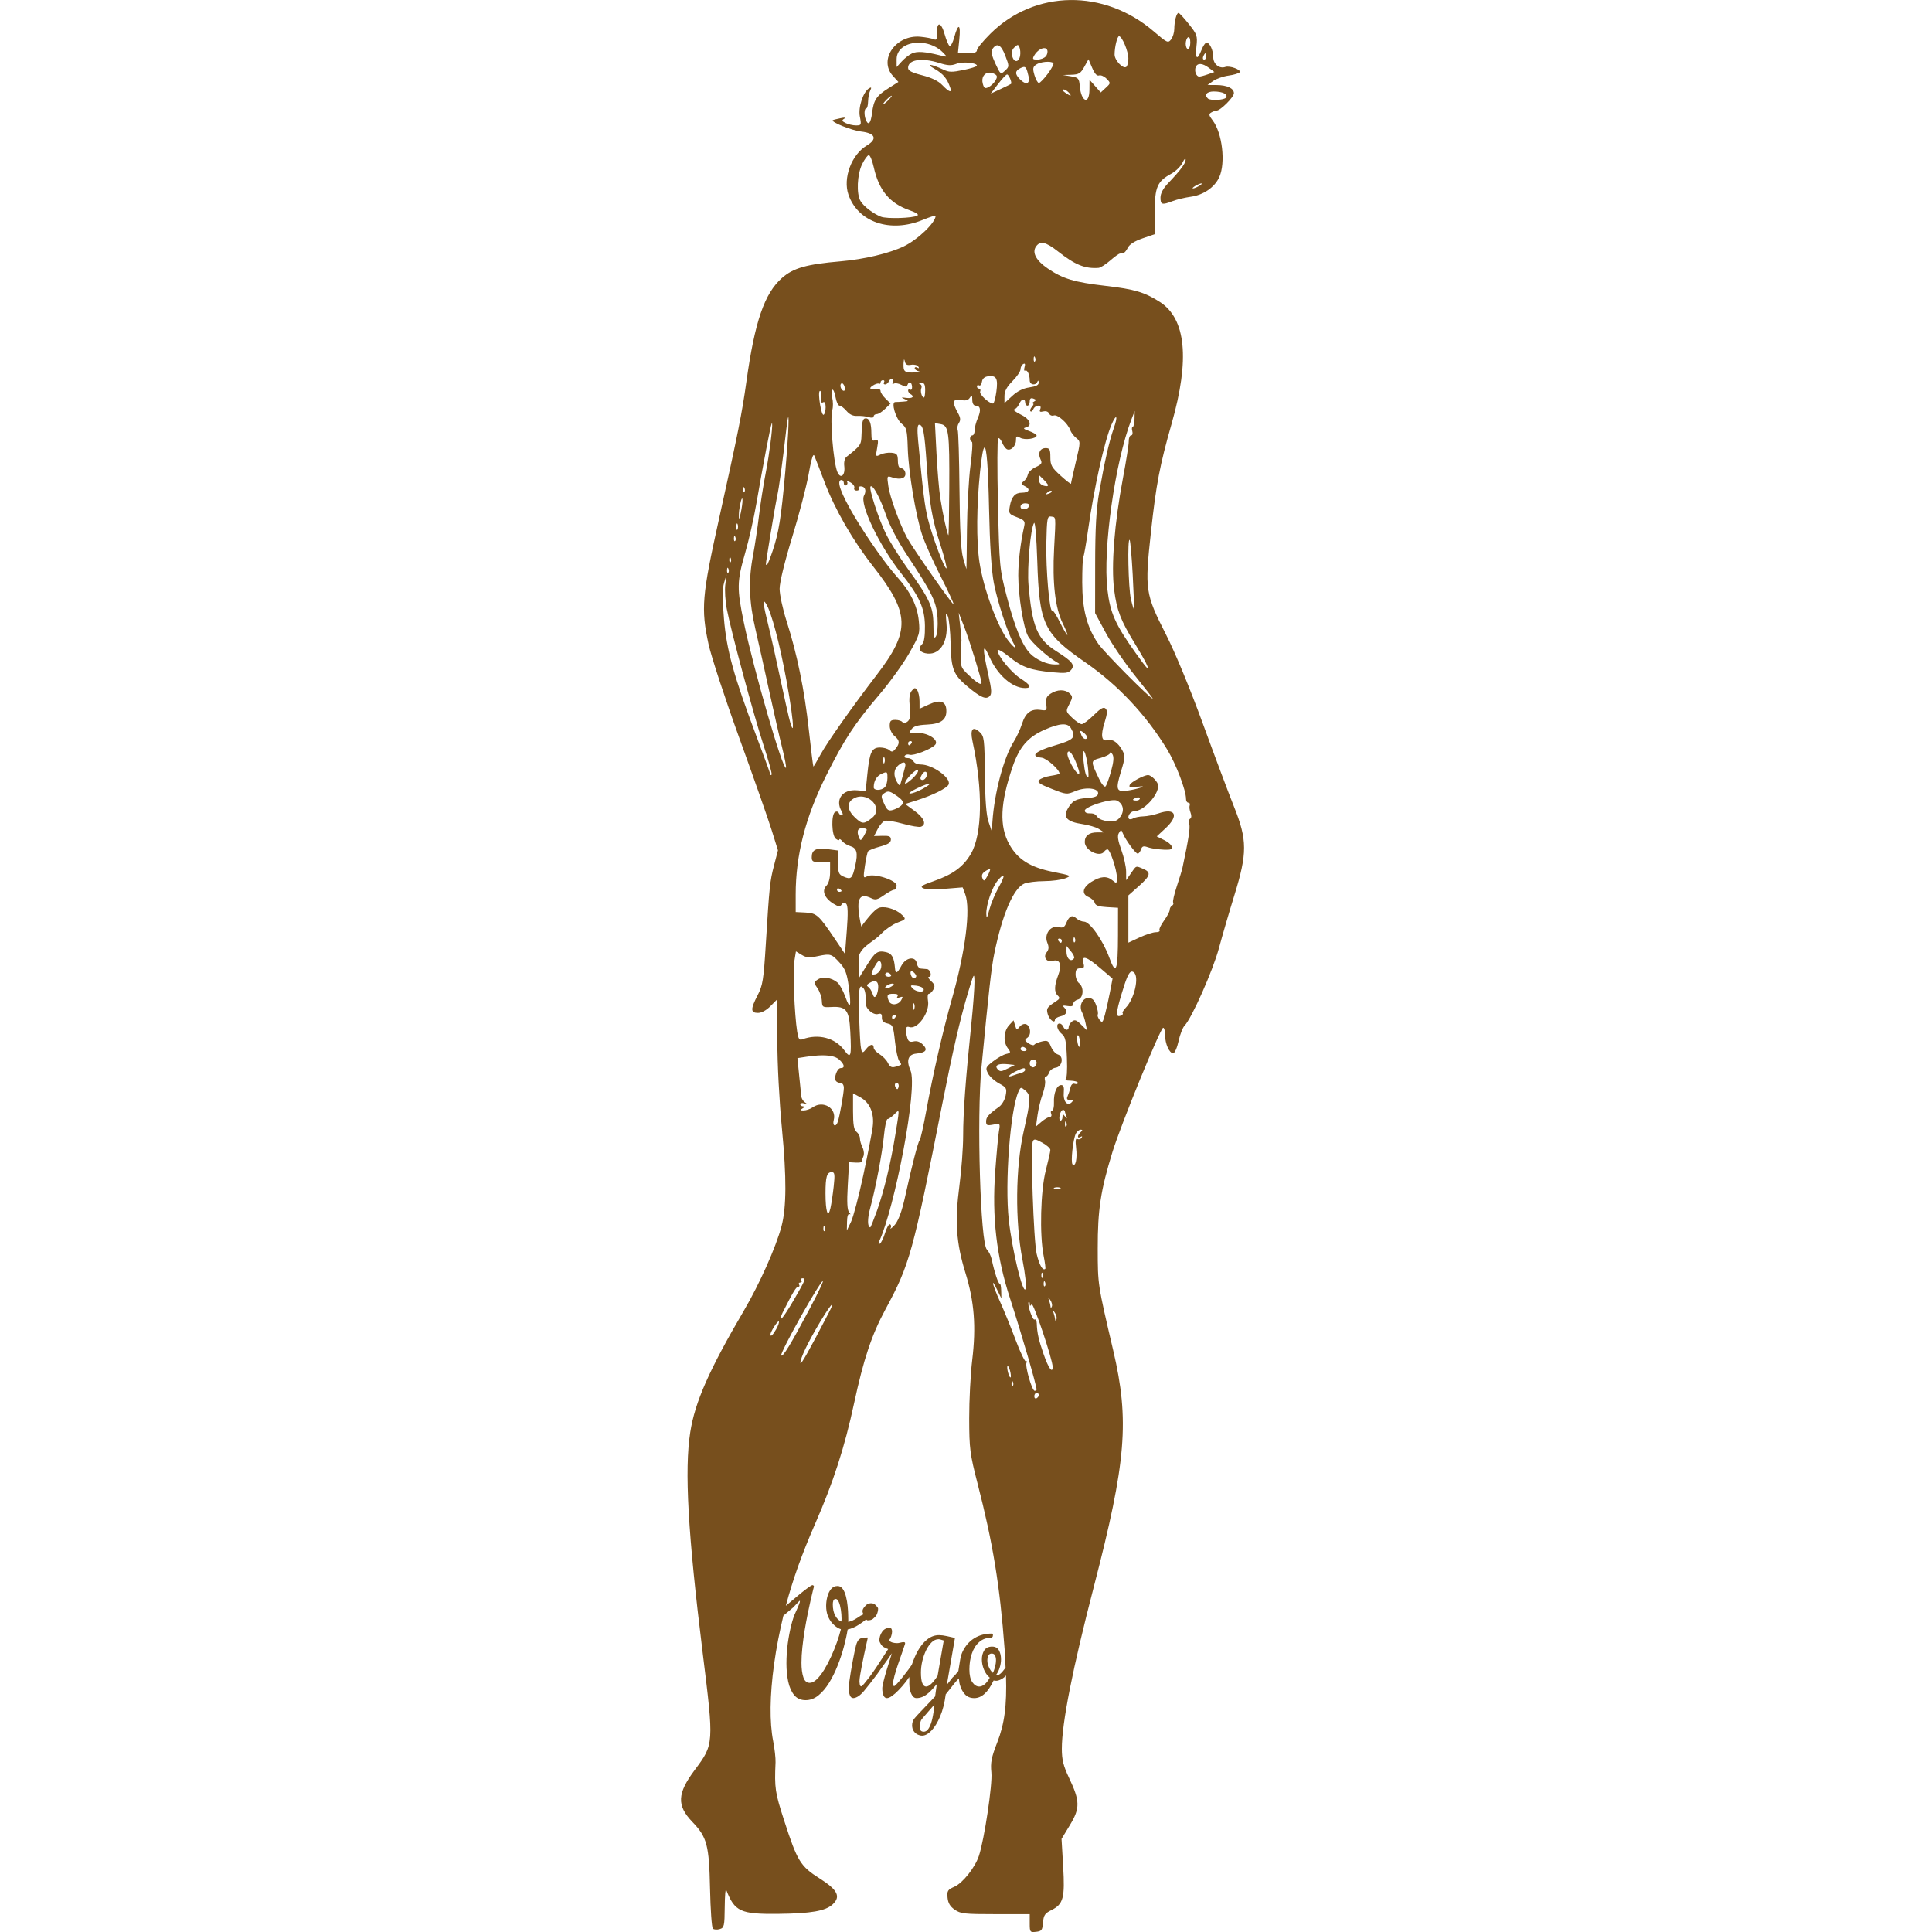 <svg xmlns="http://www.w3.org/2000/svg" xml:space="preserve" viewBox="0 0 400 400" version="1.1" height="400mm" width="400mm"><path fill="#774f1d" d="m197.24 347.28c-0.344 0.44-0.748 0.956-1.209 1.546l1.682-9.709c-0.469-0.12-1.023-0.245-1.66-0.375-0.63-0.14-1.173-0.21-1.627-0.21-0.901 0-1.729 0.305-2.484 0.915-0.755 0.61-1.407 1.416-1.956 2.416-0.468 0.843-0.84 1.759-1.212 2.828-0.261 0.336-0.333 0.491-0.679 0.954h1e-5c-0.374 0.5-0.77 1.016-1.187 1.546-0.418 0.52-0.794 0.965-1.131 1.335-0.33 0.37-0.547 0.556-0.649 0.556-0.095 0-0.158-0.051-0.187-0.151-0.029-0.1-0.044-0.205-0.044-0.315 0-0.38 0.099-0.935 0.297-1.665 0.205-0.74 0.451-1.536 0.737-2.386 0.293-0.85 0.571-1.651 0.835-2.401 0.271-0.76 0.473-1.356 0.605-1.786 0.015-0.04 0.022-0.101 0.022-0.181 0-0.14-0.106-0.21-0.319-0.21-0.183 0-0.406 0.035-0.67 0.105-0.264 0.07-0.481 0.105-0.649 0.105-0.359 0-0.692-0.045-0.999-0.135-0.3-0.09-0.546-0.25-0.737-0.48 0.191-0.14 0.348-0.394 0.473-0.765 0.132-0.37 0.197-0.701 0.197-0.991 0-0.53-0.165-0.795-0.494-0.795-0.674 0-1.198 0.275-1.572 0.825-0.374 0.55-0.561 1.156-0.561 1.816 0 0.16 0.118 0.43 0.352 0.81 0.234 0.38 0.726 0.695 1.473 0.945l-2.506 3.857c-0.627 0.92-1 1.435-1.396 1.965-0.396 0.52-0.751 0.966-1.066 1.336-0.308 0.37-0.506 0.556-0.594 0.556-0.161 0-0.268-0.13-0.319-0.391-0.044-0.26-0.065-0.46-0.065-0.6 0-0.3 0.047-0.75 0.142-1.351 0.095-0.6 0.217-1.27 0.364-2.01 0.147-0.75 0.3-1.501 0.461-2.251 0.161-0.76 0.312-1.451 0.451-2.071 0.139-0.62 0.246-1.1 0.319-1.44-0.403 0-0.759 0.02-1.067 0.06s-0.575 0.169-0.802 0.39c-0.22 0.21-0.407 0.585-0.561 1.125-0.066 0.22-0.161 0.621-0.286 1.201-0.117 0.57-0.249 1.235-0.396 1.996-0.139 0.75-0.274 1.511-0.406 2.281-0.125 0.76-0.231 1.46-0.319 2.101-0.081 0.63-0.12 1.105-0.12 1.425 0 0.46 0.073 0.906 0.219 1.336 0.147 0.42 0.396 0.631 0.748 0.631 0.674-0.05 1.4-0.536 2.176-1.456 0.724-0.857 1.564-1.941 2.74-3.504l0.314-0.437c0.352-0.54 0.382-0.545 0.616-0.875 0.234-0.34 0.451-0.641 0.649-0.901 0.198-0.27 0.41-0.565 0.637-0.885 0.234-0.32 0.517-0.731 0.847-1.231-0.088 0.29-0.241 0.771-0.461 1.441-0.212 0.67-0.44 1.401-0.681 2.191-0.234 0.79-0.436 1.525-0.605 2.205-0.169 0.67-0.253 1.165-0.253 1.486 0 0.46 0.074 0.906 0.22 1.336 0.154 0.42 0.403 0.631 0.747 0.631 0.278 0 0.63-0.151 1.056-0.451 0.425-0.3 0.883-0.705 1.374-1.216 0.498-0.51 0.993-1.081 1.484-1.711 0.282-0.362 0.402-0.54 0.686-0.993 0.074 0.41 0.029 0.87 0.029 1.353 0 0.47 0.054 0.941 0.164 1.411 0.117 0.46 0.286 0.845 0.506 1.155 0.22 0.3 0.491 0.451 0.813 0.451 0.388 0 0.777-0.075 1.166-0.225 0.388-0.14 0.824-0.416 1.308-0.826 0.491-0.42 1.069-1.035 1.736-1.845l-0.351 2.55-3.045 3.197c-0.44 0.46-0.836 0.896-1.187 1.306-0.352 0.42-0.528 0.905-0.528 1.456 0 0.49 0.111 0.895 0.33 1.216 0.22 0.32 0.487 0.555 0.802 0.705 0.322 0.16 0.638 0.24 0.945 0.24 0.608 0 1.246-0.345 1.913-1.036 0.667-0.69 1.272-1.675 1.814-2.956 0.542-1.28 0.927-2.802 1.154-4.563 0.579-0.71 1.161-1.445 1.747-2.205 0.312-0.405 0.402-0.468 0.975-1.095 0.09 0.568 0.073 0.825 0.201 1.305 0.22 0.8 0.572 1.466 1.056 1.996 0.484 0.52 1.124 0.781 1.923 0.781 1.539 0 2.872-1.216 4.001-3.647 0.242 0.04 0.422 0.06 0.539 0.06 0.359 0 0.795-0.155 1.308-0.465 0.253-0.151 0.495-0.362 0.727-0.629 0.197 6.231-0.317 10.032-1.806 13.838-1.218 3.115-1.428 4.193-1.219 6.261 0.248 2.448-1.448 13.782-2.577 17.224-0.794 2.42-3.35 5.649-5.071 6.407-1.401 0.616-1.555 0.861-1.425 2.264 0.104 1.121 0.531 1.837 1.488 2.495 1.223 0.841 1.973 0.924 8.431 0.924h7.09v1.897c-2.4e-4 1.811 0.059 1.891 1.306 1.759 1.157-0.123 1.323-0.343 1.448-1.919 0.12-1.511 0.383-1.9 1.746-2.579 2.464-1.228 2.807-2.51 2.423-9.055l-0.335-5.684 1.752-2.898c2.105-3.483 2.076-4.946-0.194-9.728-1.182-2.489-1.496-3.758-1.496-6.046 0-5.327 2.217-16.544 6.654-33.662 6.684-25.787 7.379-34.296 3.986-48.793-3.231-13.804-3.197-13.572-3.209-21.1-0.014-8.036 0.6-12.056 3.052-20 1.759-5.699 9.933-25.715 10.501-25.715 0.215 0 0.393 0.683 0.393 1.518 0 1.8 0.871 3.757 1.673 3.757 0.314 0 0.815-1.122 1.113-2.493 0.298-1.371 0.856-2.816 1.241-3.21 1.476-1.509 5.877-11.428 7.123-16.055 0.717-2.659 2.16-7.606 3.207-10.99 2.677-8.656 2.667-11.409-0.068-18.243-1.112-2.78-4.028-10.554-6.481-17.275-2.662-7.296-5.73-14.714-7.613-18.409-4.306-8.451-4.426-9.273-3.118-21.286 1.068-9.809 1.83-13.796 4.276-22.373 3.804-13.338 2.979-21.759-2.47-25.229-3.154-2.008-5.216-2.62-11.149-3.306-6.536-0.756-8.868-1.452-12.015-3.589-2.408-1.635-3.306-3.295-2.46-4.539 0.858-1.261 2.002-1.017 4.534 0.968 3.596 2.82 5.595 3.634 8.429 3.432 0.392-0.028 1.453-0.693 2.358-1.477 0.905-0.785 1.813-1.451 2.018-1.481 0.206-0.03 0.554-0.08 0.773-0.11 0.219-0.03 0.633-0.531 0.919-1.113 0.341-0.692 1.392-1.359 3.045-1.93l2.525-0.872v-4.573c0-5.178 0.504-6.35 3.417-7.94 0.926-0.506 1.971-1.528 2.322-2.273 0.35-0.745 0.643-1.035 0.656-0.644 0.02 0.746-1.025 2.153-3.636 4.895-1.031 1.083-1.571 2.102-1.571 2.967 0 1.48 0.322 1.573 2.517 0.724 0.845-0.327 2.547-0.734 3.783-0.906 2.616-0.363 4.926-1.963 5.878-4.07 1.338-2.963 0.614-9.141-1.373-11.729-0.797-1.038-0.849-1.321-0.302-1.641 0.364-0.213 0.865-0.391 1.114-0.395 0.809-0.012 3.585-2.794 3.585-3.594 0-1.027-1.415-1.685-3.65-1.698l-1.813-0.01 1.173-0.833c0.645-0.459 2.082-0.96 3.195-1.115 1.113-0.154 2.148-0.468 2.3-0.696 0.348-0.52-2.086-1.411-2.984-1.092-1.221 0.433-2.496-0.59-2.496-2.003 0-1.455-0.734-3.033-1.411-3.033-0.235 0-0.699 0.692-1.03 1.539-0.871 2.229-1.329 1.888-1.038-0.77 0.236-2.155 0.131-2.46-1.579-4.608-1.007-1.266-1.966-2.305-2.132-2.308-0.417-0.009-0.872 1.705-0.88 3.316-4e-3 0.74-0.304 1.721-0.667 2.181-0.626 0.792-0.814 0.704-3.606-1.688-5.14-4.403-11.289-6.556-17.299-6.473l-6e-5 3.083e-5c-6.011 0.083-11.884 2.4-16.47 6.936-1.55 1.533-2.816 3.076-2.816 3.43 0 0.461-0.558 0.643-1.97 0.643h-1.969l0.29-2.873c0.326-3.23-0.23-3.447-1.056-0.411-0.3 1.103-0.734 1.897-0.965 1.765-0.231-0.132-0.695-1.233-1.031-2.446-0.698-2.521-1.642-2.672-1.557-0.249 0.047 1.348-0.076 1.573-0.713 1.308-0.423-0.176-1.651-0.403-2.728-0.505-5.073-0.479-8.746 4.753-5.694 8.109l1.135 1.249-2.018 1.274c-2.537 1.601-3.087 2.42-3.432 5.122-0.28 2.192-0.755 2.736-1.281 1.469-0.401-0.967-0.361-2.381 0.068-2.381 0.196 0 0.369-0.643 0.384-1.428 0.016-0.786 0.213-1.807 0.437-2.27 0.304-0.626 0.255-0.755-0.187-0.502-1.254 0.717-2.334 3.969-1.955 5.887 0.343 1.736 0.303 1.829-0.794 1.829-0.635 0-1.597-0.219-2.138-0.487-0.794-0.393-0.857-0.565-0.325-0.892 0.432-0.266 0.169-0.304-0.767-0.11-0.784 0.162-1.488 0.341-1.565 0.398-0.492 0.366 3.882 2.132 5.84 2.357 2.974 0.342 3.455 1.543 1.167 2.911-3.148 1.883-4.958 6.754-3.776 10.164 1.979 5.71 8.652 7.978 15.376 5.226 1.47-0.601 2.672-0.987 2.672-0.857 0 1.398-3.678 4.932-6.591 6.333-3.011 1.448-8.225 2.683-13.084 3.099-7.049 0.604-9.794 1.382-12.127 3.436-3.646 3.209-5.639 9.018-7.384 21.524-0.92 6.592-1.683 10.411-5.677 28.431-3.52 15.882-3.739 18.516-2.154 25.876 0.529 2.456 3.394 11.19 6.367 19.41 2.973 8.22 5.991 16.82 6.706 19.11l1.299 4.164-0.804 3.089c-0.872 3.348-0.973 4.311-1.722 16.496-0.441 7.171-0.637 8.397-1.665 10.374-1.513 2.909-1.503 3.692 0.048 3.692 0.762 0 1.735-0.528 2.613-1.417l1.398-1.416v8.443c0 4.91 0.404 12.631 0.965 18.45 0.967 10.03 0.938 16.224-0.096 20.118-1.14 4.294-4.527 11.9-7.731 17.363-7.245 12.352-10.188 19.015-11.165 25.276-1.223 7.835-0.482 20.994 2.571 45.667 2.346 18.956 2.347 18.922-1.636 24.255-3.646 4.881-3.76 7.361-0.498 10.761 3.039 3.167 3.47 4.793 3.659 13.811 0.091 4.343 0.356 8.072 0.588 8.286 0.232 0.214 0.87 0.258 1.419 0.097 0.92-0.27 1.001-0.627 1.036-4.549 0.021-2.341 0.153-3.959 0.295-3.597 1.774 4.539 2.936 5.073 10.844 4.988 6.739-0.073 9.728-0.595 11.203-1.96 1.737-1.608 1.046-2.997-2.666-5.351-4.013-2.546-4.64-3.564-7.36-11.974-1.903-5.881-2.027-6.718-1.796-12.077 0.036-0.846-0.184-2.825-0.491-4.396-0.768-3.93-0.704-9.458 0.182-15.894 0.493-3.583 1.159-6.853 1.933-10.078 0.333-0.282 0.706-0.598 0.987-0.836 0.528-0.45 0.868-0.735 1.022-0.855l1.263-1.32c0.066-0.06 0.11-0.09 0.132-0.09 0.015 0 0.022 0.03 0.022 0.09 0 0.11-0.058 0.319-0.176 0.63-0.117 0.31-0.249 0.631-0.396 0.961-0.139 0.33-0.256 0.59-0.351 0.78-0.3 0.61-0.594 1.486-0.88 2.626-0.286 1.141-0.523 2.401-0.714 3.781-0.183 1.381-0.275 2.746-0.275 4.096 0 1.351 0.121 2.607 0.363 3.767 0.249 1.161 0.664 2.096 1.242 2.806 0.579 0.7 1.367 1.05 2.363 1.05 0.945 0 1.824-0.325 2.638-0.976 0.813-0.66 1.553-1.53 2.22-2.611 0.667-1.081 1.256-2.271 1.769-3.572 0.52-1.3 0.953-2.601 1.298-3.902 0.352-1.3 0.612-2.491 0.78-3.572 0.806-0.18 1.568-0.505 2.287-0.976 0.596-0.387 1.053-0.722 1.506-1.079 0.197 0.02 0.179 0.164 0.352 0.164 0.337 0 0.806-0.058 1.091-0.308 0.286-0.25 0.607-0.515 0.783-0.885 0.176-0.37 0.286-0.861 0.286-1.201 0-0.31-0.365-0.558-0.556-0.788-0.191-0.24-0.503-0.36-0.935-0.36-0.3 0-0.815 0.175-1.049 0.436-0.34 0.385-1.04 1-0.477 1.847-0.446 0.237-0.556 0.265-0.556 0.265-1.163 0.794-1.647 1.025-2.028 1.145l-0.571 0.18c0-0.29-7e-3 -0.726-0.022-1.306-7e-3 -0.59-0.044-1.23-0.11-1.92-0.066-0.7-0.18-1.371-0.341-2.011-0.154-0.64-0.374-1.166-0.66-1.576-0.278-0.42-0.641-0.63-1.088-0.63-0.579 0-1.04 0.225-1.385 0.675-0.344 0.44-0.594 0.975-0.748 1.605-0.154 0.63-0.231 1.236-0.231 1.816 0 0.8 0.118 1.496 0.352 2.086 0.234 0.59 0.524 1.08 0.869 1.47 0.344 0.39 0.684 0.691 1.021 0.901 0.337 0.21 0.608 0.341 0.813 0.391-0.198 0.81-0.472 1.711-0.824 2.701-0.344 0.98-0.744 1.965-1.198 2.956-0.447 0.98-0.924 1.886-1.429 2.717-0.506 0.82-1.014 1.48-1.527 1.98-0.513 0.5-1.008 0.751-1.484 0.751-0.623 0-1.062-0.39-1.318-1.171-0.256-0.78-0.385-1.775-0.385-2.986 0-0.98 0.062-2.046 0.187-3.197 0.125-1.161 0.282-2.331 0.473-3.511 0.198-1.19 0.407-2.326 0.626-3.406 0.227-1.091 0.436-2.061 0.626-2.911 0.198-0.86 0.36-1.537 0.484-2.027 0.125-0.49 0.187-0.724 0.187-0.704 0-0.11-0.037-0.191-0.11-0.241-0.073-0.05-0.132-0.075-0.176-0.075-0.139 0-0.429 0.16-0.869 0.48-0.44 0.31-0.979 0.725-1.617 1.246-0.63 0.52-1.319 1.096-2.066 1.727-0.322 0.275-0.655 0.554-0.982 0.83 1.419-5.352 3.302-10.678 6.088-17.037 3.742-8.542 6.085-15.785 8.03-24.836 1.975-9.186 3.655-14.228 6.488-19.469 5.053-9.349 5.667-11.566 11.817-42.731 2.106-10.67 3.646-17.344 5.222-22.638 1.3-4.365 1.376-4.5 1.408-2.48 0.018 1.175-0.277 5.131-0.657 8.792-1.175 11.324-1.688 18.338-1.686 23.047 7.5e-4 2.488-0.345 7.137-0.768 10.331-0.981 7.414-0.677 11.877 1.228 18.043 1.853 5.999 2.256 11.157 1.414 18.124-0.348 2.885-0.628 8.311-0.62 12.058 0.012 6.269 0.15 7.34 1.713 13.407 3.2 12.417 4.636 21.199 5.611 34.287 0.111 1.484 0.144 2.648 0.204 3.914-0.233 0.306-0.456 0.588-0.665 0.839-0.432 0.51-0.865 0.765-1.298 0.765h-0.077c0.344-0.44 0.613-0.96 0.803-1.56 0.198-0.6 0.296-1.19 0.296-1.77 0-0.72-0.142-1.341-0.428-1.862-0.286-0.52-0.759-0.78-1.418-0.78-0.747 0-1.29 0.26-1.627 0.78-0.33 0.52-0.494 1.151-0.494 1.892 0 0.67 0.139 1.355 0.418 2.055 0.278 0.69 0.685 1.261 1.22 1.711-0.359 0.64-0.725 1.105-1.099 1.395-0.374 0.29-0.733 0.435-1.077 0.435-0.535 0-1.011-0.295-1.428-0.885-0.41-0.59-0.616-1.476-0.616-2.656 0-1.161 0.166-2.241 0.496-3.241 0.33-1 0.835-1.805 1.517-2.415 0.689-0.62 1.564-0.931 2.626-0.931 0.125-0.11 0.194-0.205 0.209-0.285 0.022-0.09 0.033-0.21 0.033-0.36-0.014-0.13-0.096-0.195-0.242-0.195-1.378 0-2.59 0.325-3.638 0.976-1.04 0.65-1.85 1.585-2.429 2.806-0.494 1.042-0.529 2.127-0.856 3.976-0.671 0.869-0.754 0.938-1.177 1.321zm34.446-339.78c0.624 0 1.929 3.115 1.929 4.605 0 0.824-0.206 1.615-0.458 1.759-0.709 0.405-2.393-1.405-2.393-2.572 0-1.546 0.546-3.792 0.921-3.792zm14.279 0.22c0.277-0.159 0.475 0.289 0.475 1.073 0 0.74-0.213 1.344-0.475 1.344s-0.475-0.483-0.475-1.073c0-0.59 0.214-1.195 0.475-1.344zm-55.146 1.141c1.605 0.139 3.27 0.807 4.489 2.074 0.881 0.916 0.88 0.916-0.713 0.517-3.087-0.773-4.721-0.887-5.766-0.402h-1e-3c-0.58 0.269-1.535 1.015-2.121 1.657l-1.066 1.168-2e-3 -1.617c-3e-3 -2.388 2.505-3.628 5.18-3.397zm19.886 0.462c0.142 7.318e-4 0.232 0.162 0.366 0.485 0.161 0.388 0.222 1.149 0.136 1.691-0.226 1.427-1.255 1.535-1.625 0.17-0.216-0.795-0.076-1.391 0.439-1.868 0.346-0.32 0.541-0.48 0.684-0.479zm-3.889 0.129c0.438 0.221 0.869 0.903 1.31 2.052 0.852 2.22 0.851 2.286-0.049 3.119-0.909 0.841-0.931 0.826-1.997-1.467-0.762-1.639-0.943-2.518-0.616-2.998 0.469-0.689 0.914-0.927 1.352-0.705zm9.535 0.523c0.208 0.038 0.372 0.157 0.46 0.37 0.156 0.376 0.02 0.977-0.303 1.337-0.322 0.36-1.101 0.654-1.732 0.654-0.994 0-1.08-0.115-0.644-0.87 0.573-0.991 1.595-1.606 2.219-1.492zm33.227 1.042c0.103 0 0.187 0.297 0.187 0.66 0 0.363-0.207 0.66-0.46 0.66-0.253 0-0.337-0.297-0.186-0.66 0.15-0.363 0.356-0.66 0.459-0.66zm-24.216 1.245 0.763 1.795c0.508 1.197 0.982 1.717 1.423 1.56 0.364-0.129 1.062 0.175 1.552 0.675 0.873 0.892 0.871 0.93-0.157 1.88l-1.048 0.969-2.323-2.63-0.016 2.088h-2e-3c-0.026 3.172-1.71 2.519-2-0.775-0.143-1.621-0.279-1.772-1.817-2.024l-1.662-0.272 1.769-0.058c1.525-0.05 1.891-0.276 2.644-1.633zm-33.437 0.206c0.774 0.092 1.629 0.278 2.534 0.562 1.77 0.556 2.472 0.592 3.549 0.179 1.316-0.504 4.255-0.235 4.255 0.391 0 0.173-1.255 0.572-2.787 0.886-2.376 0.488-2.988 0.478-4.157-0.073-2.592-1.221-3.871-1.332-1.822-0.158 1.785 1.023 2.579 1.98 3.244 3.906 0.388 1.123-0.244 0.913-1.647-0.545-0.828-0.862-2.187-1.526-4.157-2.033-2.2-0.566-2.926-0.948-2.926-1.544 0-1.278 1.591-1.846 3.913-1.571zm24.497 0.344c0.721-0.066 1.4 0.003 1.656 0.24 0.164 0.152-0.344 1.141-1.13 2.198-0.786 1.057-1.623 1.922-1.86 1.922-0.236 0-0.646-0.725-0.91-1.611-0.402-1.347-0.348-1.705 0.333-2.184 0.426-0.299 1.189-0.499 1.911-0.565zm32.148 0.439c0.471 0.032 1.064 0.302 1.737 0.809l1.122 0.846-1.338 0.474c-0.735 0.261-1.544 0.474-1.796 0.474-0.63 0-1.065-1.176-0.732-1.978 0.186-0.449 0.536-0.656 1.008-0.624zm-36.672 0.615c0.51-0.08 0.689 0.384 1.035 1.877h1e-3c0.385 1.659-0.498 1.964-1.809 0.624-1.032-1.055-0.993-1.7 0.135-2.259 0.262-0.13 0.468-0.216 0.638-0.243zm-7.032 1.166c0.348-0.002 0.733 0.101 1.128 0.332 0.499 0.292 0.522 0.584 0.107 1.302-0.294 0.509-0.935 1.124-1.424 1.366-0.743 0.368-0.941 0.254-1.198-0.691-0.363-1.34 0.344-2.303 1.387-2.309zm3.632 0.382c0.371 0 1.093 1.731 0.816 1.957-0.089 0.073-1.069 0.555-2.176 1.072l-2.014 0.94 1.512-1.985c0.832-1.092 1.671-1.984 1.864-1.984zm11.64 3.091c0.295-0.008 0.802 0.282 1.127 0.645 0.751 0.837 0.444 0.844-0.741 0.015-0.507-0.355-0.681-0.652-0.386-0.66zm31.172 0.432c1.833 8e-3 2.982 0.582 2.528 1.263-0.352 0.527-3.234 0.677-3.755 0.195-0.82-0.759-0.226-1.465 1.227-1.459zm-66.713 0.873c0.131 0-0.149 0.395-0.622 0.879-0.473 0.484-0.966 0.879-1.097 0.879-0.131 0 0.149-0.395 0.622-0.879 0.473-0.484 0.966-0.879 1.097-0.879zm-4.716 12.309c0.256 0 0.718 1.137 1.028 2.528 1.058 4.745 3.284 7.432 7.332 8.854 1.465 0.515 2.067 0.92 1.687 1.137-0.952 0.544-6.33 0.706-7.543 0.226-1.603-0.633-3.543-2.117-4.213-3.221-0.891-1.47-0.717-5.527 0.327-7.655 0.504-1.028 1.125-1.868 1.381-1.868zm68.936 5.903c0 0.121-0.428 0.431-0.951 0.69-0.523 0.259-0.95 0.372-0.95 0.251 0-0.121 0.427-0.432 0.95-0.691 0.522-0.259 0.951-0.371 0.951-0.25zm-34.713 35.788c0.05-0.046 0.116 0.016 0.192 0.191 0.137 0.317 0.12 0.696-0.037 0.843-0.158 0.146-0.272-0.113-0.25-0.577 0.012-0.256 0.046-0.411 0.096-0.457zm-26.935 0.626c0-0.083 0.097 0.052 0.164 0.366 0.149 0.699 0.467 0.877 1.305 0.728 0.609-0.108 1.274 0.05 1.475 0.352 0.237 0.355 0.173 0.439-0.182 0.236-0.302-0.173-0.549-0.119-0.549 0.119 0 0.238 0.374 0.523 0.831 0.634 0.457 0.111 0.066 0.224-0.871 0.252-2.082 0.062-2.353-0.164-2.271-1.891 0.022-0.461 0.097-0.714 0.097-0.797zm25.022 0.93c0.046 0.104 0.022 0.317-0.07 0.642-0.147 0.522-0.096 0.85 0.113 0.73 0.448-0.256 0.956 0.812 0.956 2.011 0 0.935 1.208 1.159 1.585 0.294 0.153-0.351 0.252-0.292 0.276 0.163 0.026 0.505-0.535 0.798-1.925 1.004h-1e-3c-1.327 0.196-2.481 0.77-3.562 1.77l-1.6 1.48v-1.439c0-1.032 0.471-1.915 1.663-3.12 0.914-0.924 1.662-2.025 1.662-2.446s0.248-0.908 0.551-1.081c0.188-0.108 0.305-0.113 0.351-0.008zm-7.616 2.541c1.723-0.225 2.082 0.442 1.713 3.174-0.183 1.357-0.494 2.468-0.69 2.468-0.831 0-2.897-1.914-2.666-2.47 0.138-0.334 0.045-0.607-0.208-0.607-0.253 0-0.46-0.209-0.46-0.465 0-0.256 0.198-0.353 0.44-0.214 0.243 0.139 0.51-0.195 0.594-0.743 0.101-0.659 0.532-1.045 1.276-1.143zm-19.83 0.619c0.238 0.136 0.291 0.463 0.115 0.725-0.186 0.279-0.099 0.351 0.21 0.175 0.291-0.166 0.993-0.049 1.56 0.262 0.821 0.449 1.075 0.452 1.247 0.014 0.331-0.845 0.876-0.651 0.957 0.34 0.04 0.489-0.129 0.774-0.374 0.634-0.246-0.14-0.447-0.058-0.447 0.184 0 0.242 0.213 0.562 0.475 0.712 0.92 0.526 0.46 0.974-0.831 0.811-1.119-0.141-1.17-0.105-0.356 0.25 0.891 0.389 0.875 0.421-0.238 0.515-0.653 0.055-1.42 0.096-1.705 0.091-0.935-0.016 0.107 3.514 1.323 4.483 1.024 0.815 1.145 1.301 1.264 5.068 0.156 4.95 1.62 13.775 2.97 17.911 0.531 1.627 2.253 5.496 3.826 8.596l1e-3 -9.9e-4c1.574 3.1 2.781 5.711 2.683 5.801-0.205 0.19-8.46-11.611-9.614-13.743-1.49-2.753-3.565-8.451-3.881-10.656-0.316-2.203-0.307-2.222 0.812-1.854 1.732 0.568 2.874 0.173 2.703-0.936-0.081-0.524-0.456-0.952-0.834-0.952-0.465 0-0.698-0.499-0.713-1.539-0.021-1.338-0.191-1.557-1.307-1.676-0.706-0.075-1.744 0.091-2.306 0.37-0.992 0.491-1.012 0.451-0.681-1.358 0.294-1.608 0.235-1.827-0.426-1.593-0.624 0.222-0.767-0.044-0.767-1.436 0-2.076-0.383-3.1-1.159-3.1-0.647 0-0.8 0.608-0.887 3.517-0.059 1.962-0.194 2.155-3.105 4.445-0.374 0.294-0.565 1.088-0.46 1.916 0.245 1.939-0.775 2.792-1.435 1.199-0.831-2.007-1.562-11.037-1.039-12.827 0.178-0.609 0.168-1.75-0.022-2.537-0.189-0.787-0.18-1.525 0.022-1.64 0.201-0.115 0.503 0.578 0.669 1.541 0.166 0.963 0.536 1.75 0.822 1.75 0.286 0 0.942 0.496 1.458 1.103 0.633 0.744 1.351 1.077 2.207 1.023 0.698-0.044 1.749 0.067 2.336 0.245 0.66 0.2 1.069 0.145 1.069-0.144 0-0.258 0.283-0.47 0.63-0.47 0.346 0 1.132-0.495 1.745-1.099l1.116-1.098-1.033-1.018c-0.568-0.56-1.033-1.26-1.033-1.557 0-0.297-0.268-0.509-0.594-0.47-1.586 0.191-1.954-0.039-1.046-0.653 0.504-0.341 1.08-0.527 1.279-0.413 0.199 0.114 0.362-0.003 0.362-0.259 0-0.256 0.226-0.465 0.503-0.465 0.277 0 0.371 0.198 0.21 0.439-0.161 0.242-0.06 0.439 0.224 0.439 0.285 0 0.641-0.295 0.791-0.657 0.15-0.361 0.466-0.546 0.704-0.409zm5.971 0.733c0.64-0.027 0.832 0.318 0.832 1.503 0 0.846-0.114 1.539-0.252 1.539-0.448 0-0.808-1.299-0.538-1.949 0.144-0.347 6e-3 -0.727-0.305-0.845-0.312-0.117-0.193-0.229 0.264-0.248zm-16.511 0.132c0.22-0.126 0.511 0.164 0.647 0.645 0.136 0.481 0.076 0.875-0.133 0.875-0.558 0-0.982-1.252-0.514-1.52zm-4.492 1.572c0.282-0.261 0.461 0.945 0.301 2.023-0.048 0.326 0.14 0.464 0.419 0.304 0.316-0.181 0.507 0.206 0.507 1.028 0 0.725-0.189 1.427-0.421 1.559-0.465 0.266-1.248-4.506-0.806-4.915zm31.488 0.968c0.071 0.066 0.093 0.338 0.099 0.848 8e-3 0.744 0.274 1.209 0.688 1.209 1.014 0 1.178 0.931 0.453 2.582-0.358 0.815-0.651 1.953-0.651 2.528 0 0.575-0.214 1.045-0.475 1.045-0.261 0-0.475 0.296-0.475 0.659 0 0.363 0.168 0.66 0.373 0.66 0.205 0 0.077 2.225-0.285 4.945-0.361 2.72-0.69 8.654-0.729 13.187-0.04 4.533-0.089 8.242-0.109 8.242-0.021 1.1e-4 -0.33-1.039-0.688-2.308-0.458-1.625-0.681-5.793-0.751-14.085-0.055-6.477-0.223-12.073-0.373-12.435-0.15-0.362-0.037-1.008 0.252-1.437 0.401-0.595 0.344-1.105-0.245-2.159-1.214-2.172-1.034-2.901 0.639-2.591 1.039 0.192 1.535 0.062 1.886-0.494 0.2-0.319 0.321-0.46 0.392-0.395zm12.167 0.593c0.122-0.097 0.31-0.094 0.575 0 0.606 0.215 0.63 0.34 0.119 0.639-0.348 0.204-0.447 0.375-0.219 0.378 0.228 0.004 0.144 0.309-0.187 0.677-0.331 0.368-0.468 0.792-0.306 0.941 0.162 0.15 0.428-0.053 0.593-0.45 0.165-0.397 0.62-0.722 1.012-0.722 0.462 0 0.609 0.251 0.418 0.713-0.225 0.542-0.075 0.658 0.631 0.487 0.559-0.135 1.034 0.036 1.199 0.432 0.15 0.362 0.588 0.544 0.977 0.406 0.784-0.278 2.921 1.619 3.398 3.017 0.165 0.484 0.72 1.217 1.232 1.63 0.925 0.746 0.925 0.78-0.068 4.957-0.55 2.314-1 4.341-1 4.506 0 0.164-0.961-0.575-2.137-1.643-1.876-1.703-2.138-2.173-2.138-3.828 0-1.603-0.145-1.887-0.965-1.887-1.192 0-1.682 1.056-1.075 2.315 0.391 0.81 0.245 1.044-1.007 1.624-0.805 0.373-1.536 1.074-1.624 1.557-0.088 0.484-0.48 1.11-0.872 1.393-0.617 0.446-0.578 0.58 0.291 1.011 1.215 0.602 0.855 1.332-0.657 1.332-1.406 0-2.142 0.833-2.49 2.816-0.261 1.49-0.18 1.614 1.481 2.256 1.546 0.598 1.726 0.824 1.496 1.87-0.773 3.516-1.222 7.267-1.223 10.201-3e-4 4.212 1.073 10.854 2.03 12.567 0.721 1.29 3.984 4.267 5.832 5.32 0.864 0.493 0.849 0.523-0.268 0.532-1.619 0.012-3.823-0.947-5.082-2.213-1.667-1.675-3.222-5.434-4.874-11.783-1.504-5.779-1.544-6.195-1.847-19.274-0.17-7.352-0.149-13.459 0.048-13.571 0.196-0.112 0.557 0.283 0.802 0.879 0.245 0.595 0.68 1.218 0.969 1.383 0.785 0.449 1.909-0.617 1.909-1.811 0-0.91 0.116-0.982 0.878-0.541 0.928 0.537 3.397 0.198 3.397-0.465 0-0.214-0.695-0.633-1.544-0.932-1.145-0.404-1.329-0.593-0.713-0.734 1.387-0.318 0.944-1.691-0.831-2.575-0.914-0.456-1.664-0.946-1.663-1.091 3.2e-4 -0.141 0.592 0.007 1.188-1.296 0.543-1.184 1.187-0.906 1.187-0.297 0 0.405 0.213 0.737 0.475 0.737s0.475-0.389 0.475-0.865c0-0.305 0.056-0.501 0.178-0.598zm21.561 2.563-0.038 1.648c-0.021 0.907-0.189 1.649-0.374 1.649-0.185 0-0.224 0.395-0.087 0.879 0.137 0.484 0.024 0.88-0.25 0.88-0.274 0-0.494 0.543-0.484 1.208 8e-3 0.665-0.528 4.077-1.19 7.583-1.783 9.43-2.476 18.204-1.834 23.187 0.548 4.247 1.354 6.341 4.275 11.1 0.964 1.571 2.012 3.401 2.327 4.066 0.95 2.004 0.325 1.388-2.226-2.197-4.156-5.84-5.205-8.211-5.772-13.035-0.977-8.322 1.587-26.479 4.972-35.209zm-71.747 1.313c0.22-0.382-0.017 4.864-0.598 11.298-0.868 9.596-1.335 12.514-2.619 16.361-0.532 1.593-1.065 2.897-1.185 2.897-0.12 0-0.218-0.05-0.217-0.11 6e-3 -0.597 1.996-12.637 2.324-14.061 0.406-1.763 1.044-6.401 1.92-13.962 0.179-1.543 0.303-2.295 0.376-2.423zm67.911 0.014c0.103 0.166-0.042 0.962-0.506 2.27-0.92 2.595-1.904 6.914-3.002 13.185-0.618 3.527-0.835 7.378-0.845 14.907l-0.012 10.151 2.238 4.136c1.23 2.275 3.953 6.261 6.051 8.861 2.098 2.599 3.737 4.726 3.642 4.726-0.527 0-10.099-9.647-11.278-11.366-2.354-3.433-3.309-7.091-3.319-12.697-4e-3 -2.718 0.1-5.103 0.233-5.301 0.132-0.198 0.575-2.723 0.983-5.609 1.223-8.65 3.395-18.409 4.84-21.752 0.524-1.212 0.873-1.675 0.976-1.51zm-37.522 1.186 1.205 0.213c1.649 0.292 1.823 1.612 1.759 13.353h-1e-3c-0.029 5.299-0.107 9.636-0.173 9.636-0.211 0-1.196-4.497-1.685-7.693-0.259-1.692-0.614-5.874-0.788-9.293zm-33.709 0.122c0.126 0.748-0.587 6.428-1.313 10.111-0.477 2.418-1.113 6.458-1.414 8.978-0.301 2.52-0.85 6.179-1.222 8.132-0.981 5.156-0.842 9.582 0.48 15.273 0.636 2.739 1.928 8.542 2.873 12.893 0.944 4.352 2.155 9.656 2.691 11.788 0.536 2.132 0.881 3.962 0.768 4.067-0.628 0.581-6.704-20.377-8.713-30.059-1.471-7.088-1.447-8.506 0.251-14.37 0.77-2.659 1.825-7.307 2.345-10.33 1.335-7.767 2.901-15.967 3.148-16.485 0.055-0.115 0.089-0.108 0.107-1e-3zm30.406 0.221c0.858 0 1.125 1.363 1.589 8.132 0.568 8.278 1.061 11.163 2.879 16.842 0.798 2.494 1.346 4.63 1.219 4.749-0.349 0.323-2.966-6.646-3.838-10.22-0.686-2.815-0.974-5.116-2.039-16.315-0.199-2.093-0.134-3.187 0.19-3.187zm13.557 4.721c0.442-0.107 0.769 4.16 0.946 12.643 0.157 7.511 0.497 12.785 0.99 15.385 0.713 3.757 2.89 10.431 4.067 12.465 0.812 1.403 0.24 1.138-1.05-0.487-2.228-2.806-5.173-10.814-6-16.313-0.652-4.335-0.598-11.688 0.137-18.742 0.338-3.247 0.644-4.886 0.909-4.95zm-35.431 1.601c0.078-0.081 0.148-0.05 0.209 0.092 0.198 0.462 1.148 2.917 2.111 5.455 2.136 5.632 5.851 12.086 9.993 17.363 7.718 9.833 7.842 13.394 0.781 22.589-4.92 6.407-10.202 13.887-11.545 16.349-0.781 1.431-1.472 2.602-1.535 2.602-0.063 0-0.488-3.412-0.945-7.583-0.913-8.332-2.432-15.751-4.623-22.583-0.785-2.448-1.427-5.439-1.427-6.648 0-1.337 1.021-5.538 2.607-10.716 1.434-4.684 2.971-10.575 3.416-13.092 0.411-2.327 0.725-3.586 0.96-3.829zm46.696 4.063 0.95 0.943c0.523 0.519 0.951 1.051 0.951 1.182 0 0.131-0.16 0.221-0.356 0.203-1.023-0.1-1.544-0.573-1.544-1.403zm-34.618 87.671c0.768 0.381 1.254 0.256 2.549-0.659 0.88-0.621 1.828-1.13 2.107-1.13 0.279 0 0.507-0.385 0.507-0.856 0-1.148-4.83-2.66-6.119-1.916-0.777 0.449-0.809 0.298-0.447-2.151 0.214-1.448 0.507-2.809 0.65-3.024 0.144-0.215 1.267-0.663 2.495-0.994 1.646-0.444 2.232-0.822 2.232-1.436 0-0.675-0.331-0.823-1.741-0.785l-1.741 0.047 0.758-1.471c0.417-0.809 1.093-1.569 1.503-1.689 0.41-0.12 2.101 0.162 3.757 0.626 1.656 0.464 3.313 0.737 3.682 0.606 1.234-0.438 0.688-1.815-1.296-3.269l-1.964-1.44 2.327-0.732c3.342-1.051 6.356-2.548 6.675-3.316 0.556-1.341-3.345-4.134-5.775-4.134-0.674 0-1.35-0.297-1.5-0.66-0.15-0.363-0.69-0.66-1.2-0.66-0.537 0-0.796-0.198-0.614-0.47 0.172-0.258 0.611-0.363 0.976-0.234 0.816 0.29 4.498-1.128 5.325-2.051 0.921-1.026-1.76-2.673-3.963-2.435-1.552 0.168-1.601 0.132-0.99-0.724 0.498-0.697 1.248-0.929 3.324-1.032 2.934-0.144 4.079-1.053 3.933-3.118-0.122-1.726-1.332-2.083-3.578-1.054l-1.959 0.897-7e-3 -1.594c-4e-3 -0.876-0.222-1.89-0.484-2.252-0.416-0.575-0.562-0.557-1.133 0.134-0.46 0.556-0.582 1.547-0.409 3.31 0.189 1.929 0.077 2.646-0.48 3.074-0.49 0.376-0.827 0.408-1.035 0.098-0.169-0.254-0.83-0.461-1.468-0.461-0.958 0-1.159 0.218-1.159 1.251 0 0.692 0.425 1.605 0.951 2.046 1.127 0.944 1.185 1.516 0.269 2.664-0.545 0.684-0.799 0.745-1.282 0.304-0.331-0.302-1.206-0.55-1.943-0.55-1.715 0-2.163 0.937-2.625 5.494l-0.357 3.515-1.819-0.145c-2.993-0.239-4.558 1.921-3.152 4.352 0.297 0.512 0.312 0.851 0.04 0.851-0.249 0-0.535-0.233-0.638-0.517-0.103-0.285-0.441-0.372-0.752-0.194-0.844 0.483-0.728 4.875 0.146 5.546 0.392 0.301 0.719 0.375 0.727 0.164 8e-3 -0.211 0.277-0.067 0.596 0.321 0.319 0.388 1.04 0.841 1.603 1.007 1.439 0.423 1.699 1.385 1.096 4.071-0.606 2.701-0.866 2.944-2.421 2.265-1.009-0.441-1.142-0.788-1.135-2.95l8e-3 -2.452-2.137-0.278c-2.43-0.317-3.325 0.125-3.325 1.643 0 0.926 0.216 1.045 1.9 1.045h1.901v2.054c0 1.296-0.291 2.351-0.789 2.859-0.987 1.009-0.342 2.582 1.52 3.711 1.058 0.641 1.313 0.663 1.664 0.137 0.3-0.449 0.559-0.488 0.934-0.14 0.36 0.333 0.402 1.997 0.138 5.433l-0.38 4.952-2.138-3.17c-3.292-4.883-3.748-5.29-6.053-5.405l-2.017-0.101-2e-3 -3.595c-6e-3 -8.154 2.01-16.039 6.286-24.597 3.786-7.576 5.85-10.728 10.975-16.752 2.22-2.61 5.042-6.522 6.27-8.693 2.14-3.784 2.221-4.061 1.958-6.673-0.312-3.099-1.761-6.058-4.385-8.951-2.305-2.542-6.216-8.072-8.874-12.545-2.911-4.9-3.892-7.648-2.732-7.648h-1.3e-4c0.261 0 0.475 0.309 0.475 0.686 0 0.377 0.218 0.561 0.483 0.409 0.266-0.152 0.349-0.475 0.187-0.718-0.162-0.243 0.158-0.18 0.711 0.139 0.553 0.32 0.903 0.829 0.777 1.131-0.126 0.303 0.099 0.551 0.498 0.551 0.399 0 0.594-0.198 0.432-0.439-0.161-0.242 0.022-0.44 0.407-0.44 0.916 0 1.24 0.895 0.686 1.892-0.975 1.752 3.121 10.333 7.7 16.132 3.764 4.766 4.844 7.152 4.904 10.842 0.033 2.001-0.166 3.406-0.529 3.742-0.914 0.846-0.682 1.64 0.563 1.929 2.838 0.659 4.804-2.075 4.426-6.155-0.197-2.13-0.146-2.445 0.256-1.567 0.277 0.604 0.547 3.184 0.6 5.731 0.11 5.272 0.572 6.452 3.478 8.881 2.708 2.264 3.835 2.762 4.59 2.025 0.493-0.481 0.44-1.334-0.285-4.549-1.251-5.554-1.161-6.775 0.265-3.566 1.663 3.743 4.732 6.424 7.354 6.424 1.472 0 1.179-0.628-0.923-1.976-1.927-1.236-4.754-4.7-4.754-5.826 0-0.356 1.023 0.211 2.412 1.335 2.666 2.158 4.387 2.769 9.004 3.201 2.593 0.243 3.212 0.168 3.772-0.456 0.913-1.018 0.312-1.795-3.019-3.9-3.95-2.497-5.008-5.011-5.766-13.7-0.311-3.562 0.405-11.641 1.139-12.853 0.233-0.385 0.512 2.888 0.671 7.856 0.421 13.176 1.3 15.018 10.048 21.069 6.679 4.62 12.488 10.812 16.841 17.954 1.841 3.021 3.924 8.478 3.913 10.263-2e-3 0.423 0.214 0.77 0.481 0.77 0.266 0 0.392 0.247 0.276 0.55-0.115 0.302-0.034 0.988 0.18 1.523 0.232 0.58 0.196 1.083-0.087 1.246-0.262 0.15-0.348 0.649-0.19 1.109 0.24 0.7-0.146 3.202-1.393 9.025-0.109 0.508-0.643 2.258-1.187 3.889-0.544 1.631-0.88 3.131-0.746 3.332 0.134 0.201 0.026 0.49-0.239 0.642-0.266 0.152-0.482 0.553-0.482 0.89 0 0.338-0.532 1.339-1.181 2.224-0.649 0.886-1.065 1.785-0.922 1.998 0.142 0.213-0.203 0.388-0.769 0.388-0.565 0-2.075 0.486-3.353 1.08l-2.325 1.08v-9.785l2.138-1.895c2.448-2.17 2.631-2.88 0.928-3.598-1.57-0.662-1.399-0.724-2.536 0.918l-0.989 1.428-8e-3 -1.783c-4e-3 -0.981-0.452-2.999-0.994-4.485-0.718-1.968-0.856-2.917-0.507-3.493 0.453-0.746 0.499-0.741 0.834 0.089 0.531 1.316 2.631 4.176 3.066 4.176 0.209 0 0.512-0.386 0.674-0.859 0.235-0.686 0.512-0.784 1.37-0.482 1.026 0.361 3.188 0.608 4.456 0.508 1.131-0.089 0.587-1.168-0.984-1.951l-1.577-0.786 1.815-1.68c2.856-2.643 2.08-4.296-1.451-3.09-0.947 0.323-2.363 0.604-3.147 0.624-0.784 0.02-1.707 0.201-2.051 0.403-0.344 0.202-0.744 0.257-0.889 0.123-0.484-0.448 0.286-1.602 1.07-1.602 1.911 0 4.957-3.241 4.957-5.274 0-0.737-1.398-2.198-2.103-2.198-0.858 0-3.546 1.44-3.791 2.031-0.215 0.519 0.077 0.597 1.507 0.398 1.228-0.171 1.481-0.129 0.824 0.135-0.523 0.21-1.763 0.499-2.756 0.643-2.369 0.343-2.544-0.169-1.367-4.017 0.839-2.744 0.867-3.205 0.255-4.318-0.883-1.604-2.048-2.41-3.057-2.114-1.243 0.365-1.469-0.933-0.629-3.61 0.578-1.839 0.629-2.545 0.21-2.929-0.417-0.382-1.012-0.049-2.439 1.363-1.038 1.028-2.162 1.868-2.495 1.868-0.334 0-1.22-0.593-1.971-1.318-1.351-1.304-1.357-1.333-0.581-2.84 0.706-1.37 0.712-1.591 0.055-2.199-0.946-0.876-2.542-0.859-3.927 0.038-0.855 0.554-1.061 1.033-0.92 2.144 0.17 1.344 0.102 1.419-1.125 1.24-2.002-0.292-3.14 0.539-3.879 2.832-0.369 1.144-1.123 2.787-1.675 3.65-2.087 3.261-4.061 10.638-4.461 16.674l-0.131 1.978-0.675-1.978c-0.462-1.354-0.7-4.452-0.755-9.816-0.075-7.359-0.142-7.895-1.092-8.774-1.421-1.315-2.005-0.568-1.474 1.887 2.186 10.112 2.05 19.288-0.346 23.365-1.572 2.676-3.755 4.264-7.78 5.657-2.369 0.82-2.761 1.087-2.098 1.431 0.472 0.245 2.369 0.297 4.501 0.125l3.686-0.297 0.531 1.41c1.161 3.083 0.043 11.869-2.764 21.719-1.811 6.352-3.955 15.709-5.289 23.079-0.591 3.264-1.218 6.033-1.393 6.154-0.289 0.199-1.668 5.546-2.89 11.208-0.795 3.683-1.553 5.672-2.51 6.594-0.502 0.483-0.771 0.646-0.597 0.36 0.173-0.286 0.124-0.628-0.109-0.761-0.233-0.133-0.693 0.649-1.022 1.739h-3e-3c-0.33 1.09-0.82 2.108-1.09 2.263-0.317 0.182-0.357-0.016-0.112-0.561 3.128-6.706 8.044-31.75 6.441-35.331-0.91-2.032-0.48-3.29 1.18-3.457 2.033-0.205 2.465-0.772 1.411-1.849-0.593-0.606-1.243-0.834-1.929-0.674-0.788 0.183-1.104 6e-3 -1.321-0.744-0.504-1.742-0.355-2.516 0.432-2.237 1.673 0.594 4.276-3.053 3.862-5.41-0.142-0.809-0.065-1.47 0.17-1.47 0.236 0 0.655-0.392 0.932-0.87 0.399-0.69 0.304-1.052-0.459-1.758-0.529-0.489-0.731-0.889-0.451-0.889 0.708 0 0.328-1.526-0.397-1.594-0.323-0.03-0.894-0.08-1.267-0.11-0.374-0.03-0.748-0.5-0.831-1.044-0.245-1.593-2.263-1.322-3.197 0.43-0.895 1.679-1.237 1.793-1.345 0.449-0.171-2.111-0.642-2.961-1.791-3.228-1.782-0.414-2.329-0.043-4.057 2.751l-1.587 2.565 0.068-4.836c0.882-1.971 2.956-2.619 4.634-4.394 0.784-0.829 2.248-1.823 3.255-2.208 1.741-0.666 1.792-0.739 1.035-1.514-0.848-0.867-2.316-1.514-3.562-1.651-0.416-0.046-0.806-0.035-1.142 0.043-0.672 0.156-1.754 1.147-3.822 3.928-1.237-5.696-0.563-7.17 2.159-5.822zm-0.017-85.309c0.603 0.256 1.855 2.686 2.922 5.765 0.825 2.379 2.49 5.564 4.482 8.572 5.204 7.86 6.046 9.604 6.25 12.946 0.1 1.643-0.046 3.321-0.33 3.773-0.4 0.636-0.515 0.115-0.526-2.387-0.017-3.717-0.789-5.397-5.38-11.716-1.57-2.161-3.557-5.337-4.416-7.059-1.514-3.033-3.616-9.474-3.218-9.866 0.057-0.057 0.131-0.064 0.217-0.027zm-26.512 0.167c0.05-0.046 0.116 0.016 0.192 0.191 0.137 0.317 0.12 0.696-0.037 0.843-0.158 0.146-0.271-0.114-0.249-0.578 0.011-0.256 0.045-0.41 0.095-0.456zm63.412 0.784c0.154-0.054 0.287-0.054 0.361 0.013 0.146 0.135-0.117 0.381-0.586 0.546-0.677 0.239-0.732 0.188-0.266-0.246 0.161-0.15 0.337-0.259 0.491-0.314zm-63.764 1.601c0.073-0.105 0.125-0.033 0.136 0.305 0.016 0.484-0.147 1.671-0.364 2.638-0.331 1.478-0.393 1.548-0.392 0.439 1e-3 -1.155 0.401-3.068 0.619-3.383zm58.688 0.965c0.581 0 0.908 0.227 0.792 0.55-0.299 0.832-1.781 0.95-1.781 0.142 0-0.408 0.406-0.692 0.989-0.692zm5.323 2.732c1.055 0.155 1.01-0.315 0.638 6.612-0.384 7.138 0.218 12.341 1.795 15.529 0.648 1.309 1.069 2.38 0.937 2.38s-0.826-1.194-1.542-2.652c-0.716-1.459-1.425-2.537-1.577-2.397-0.552 0.511-1.341-8.5-1.223-13.978 0.11-5.119 0.197-5.609 0.971-5.495zm-65.071 1.489c0.043-0.1 0.103-0.087 0.169 0.064 0.132 0.302 0.132 0.797 0 1.099-0.132 0.302-0.24 0.055-0.24-0.55 0-0.302 0.027-0.514 0.071-0.614zm-0.488 2.539c0.05-0.046 0.116 0.016 0.192 0.191 0.137 0.317 0.12 0.696-0.037 0.843-0.158 0.146-0.271-0.114-0.249-0.578 0.011-0.256 0.045-0.41 0.095-0.456zm81.835 0.809c0.144 0.134 0.43 3.381 0.636 7.216 0.206 3.835 0.323 7.037 0.26 7.114-0.063 0.077-0.35-0.873-0.637-2.11-0.526-2.269-0.746-12.671-0.259-12.22zm-82.785 3.586c0.05-0.046 0.115 0.016 0.191 0.191 0.137 0.317 0.12 0.696-0.037 0.843-0.158 0.146-0.271-0.113-0.249-0.577 0.011-0.256 0.046-0.411 0.096-0.457zm-0.476 2.198c0.05-0.046 0.116 0.016 0.192 0.191 0.137 0.317 0.12 0.696-0.037 0.843-0.158 0.146-0.271-0.114-0.249-0.578 0.011-0.256 0.045-0.41 0.095-0.456zm-0.184 1.372-0.266 2.087c-0.146 1.148-7e-3 3.423 0.307 5.055 0.92 4.767 5.511 21.797 7.604 28.199 1.059 3.239 1.814 5.992 1.679 6.117-0.135 0.125-0.246 0.12-0.246-0.013 0-0.133-1.293-3.676-2.873-7.876-4.739-12.594-6.195-17.858-6.747-24.375-0.345-4.076-0.337-6.251 0.028-7.473zm7.784 5.617c0.08 7e-3 0.208 0.152 0.384 0.432 1.103 1.754 2.809 8.162 4.221 15.857 1.86 10.137 1.769 13.701-0.125 4.908-2.039-9.47-3.104-14.237-3.892-17.427-0.634-2.569-0.829-3.791-0.589-3.77zm40.266 2.295 1.204 3.077c1.014 2.589 3.526 10.737 3.526 11.435 0 0.594-0.939 0.042-2.59-1.523-1.932-1.831-1.904-1.697-1.563-7.274 0.014-0.242-0.108-1.627-0.274-3.077zm21.443 23.128c0.885-0.05 1.461 0.218 1.797 0.8 1.11 1.92 0.656 2.393-3.436 3.59-3.995 1.169-5.126 2.243-2.64 2.509 1.053 0.113 3.717 2.473 3.717 3.294 0 0.106-0.828 0.316-1.839 0.465-1.011 0.15-2.08 0.541-2.375 0.87-0.431 0.48 0.074 0.837 2.573 1.82 3.07 1.207 3.131 1.213 4.936 0.46 2.208-0.921 4.922-0.587 4.683 0.577-0.107 0.523-0.75 0.769-2.273 0.87-2.365 0.156-3.086 0.564-4.055 2.297-0.954 1.707-0.045 2.637 3.013 3.084 1.35 0.197 2.932 0.668 3.514 1.045l1.059 0.687h-1.436c-1.689 0-2.576 0.688-2.576 1.998 0 1.733 3.164 3.267 4.038 1.958 0.161-0.242 0.463-0.439 0.669-0.439 0.532 0 1.944 4.237 1.944 5.833 0 1.267-0.045 1.298-0.868 0.609-1.189-0.995-2.494-0.913-4.405 0.278-1.853 1.156-2.104 2.532-0.574 3.153 0.572 0.232 1.136 0.764 1.254 1.182 0.159 0.563 0.814 0.796 2.523 0.897l2.308 0.136-0.01 5.715c-0.012 7.432-0.408 8.425-1.814 4.561-1.274-3.504-4.012-7.392-5.217-7.407-0.476-6e-3 -1.188-0.309-1.582-0.674-0.863-0.799-1.494-0.507-2.102 0.971-0.367 0.892-0.675 1.051-1.619 0.832-1.661-0.386-3.006 1.501-2.301 3.23 0.368 0.901 0.332 1.406-0.143 2.007-0.786 0.994 0.014 2.118 1.249 1.755 1.483-0.436 1.985 0.766 1.19 2.851-0.871 2.284-0.908 3.607-0.122 4.345 0.476 0.447 0.405 0.679-0.356 1.172-1.915 1.239-2.068 1.479-1.718 2.69 0.33 1.142 1.481 2.009 1.481 1.116 0-0.236 0.534-0.553 1.187-0.704 1.25-0.29 1.535-1.08 0.676-1.874-0.365-0.337-0.16-0.411 0.713-0.257 0.875 0.155 1.224 0.029 1.224-0.443 0-0.363 0.427-0.763 0.95-0.889 1.161-0.281 1.321-2.558 0.238-3.39-0.392-0.301-0.713-1.116-0.713-1.812 0-0.976 0.219-1.265 0.959-1.265 0.786 0 0.905-0.199 0.661-1.099-0.461-1.702 0.665-1.355 3.514 1.08l2.521 2.155-0.535 2.779c-0.294 1.528-0.76 3.622-1.036 4.655-0.448 1.677-0.566 1.796-1.113 1.104-0.336-0.426-0.508-0.928-0.382-1.117s-0.016-1.032-0.317-1.873c-0.414-1.161-0.811-1.53-1.645-1.53-1.253 0-1.985 1.701-1.281 2.976 0.231 0.418 0.559 1.433 0.727 2.255l0.306 1.495-1.208-1.205c-0.983-0.981-1.337-1.106-1.902-0.672-0.382 0.293-0.695 0.806-0.695 1.139 0 0.811-0.779 0.773-1.122-0.054-0.15-0.363-0.494-0.659-0.764-0.659-0.819 0-0.547 1.352 0.428 2.128 0.763 0.607 0.945 1.449 1.088 5.009 0.108 2.699-0.012 4.35-0.323 4.47-0.272 0.105 0.2 0.206 1.049 0.226 0.849 0.018 1.544 0.226 1.544 0.46 0 0.234-0.293 0.322-0.651 0.194-0.406-0.144-0.742 0.151-0.889 0.783-0.13 0.558-0.395 1.361-0.587 1.784-0.258 0.568-0.125 0.769 0.509 0.769 0.668 0 0.732 0.117 0.289 0.528-0.898 0.831-1.756-0.289-1.589-2.076 0.101-1.087-0.052-1.529-0.531-1.529-0.912 0-1.586 1.626-1.504 3.627 0.037 0.907-0.138 1.649-0.39 1.649-0.252 0-0.335 0.297-0.185 0.66 0.15 0.363 0.027 0.659-0.274 0.659-0.302 0-1.072 0.445-1.712 0.989l-1.165 0.989 0.325-2.355c0.179-1.296 0.654-3.25 1.054-4.343 0.401-1.093 0.625-2.357 0.497-2.809-0.128-0.453-0.054-0.823 0.165-0.823 0.219 0 0.53-0.384 0.691-0.852 0.161-0.468 0.763-0.913 1.338-0.989 1.388-0.183 1.759-2.357 0.466-2.736-0.48-0.141-1.125-0.873-1.433-1.628-0.496-1.215-0.711-1.338-1.881-1.066-0.727 0.169-1.432 0.472-1.567 0.674-0.135 0.202-0.672 0.075-1.193-0.282-0.83-0.569-0.858-0.713-0.231-1.171 0.866-0.631 0.67-2.458-0.301-2.803-0.384-0.136-0.975 0.103-1.314 0.532-0.574 0.726-0.638 0.707-0.936-0.274l-0.319-1.054-0.942 1.038c-1.114 1.228-1.225 3.448-0.237 4.753 0.65 0.859 0.622 0.95-0.356 1.179-0.584 0.137-1.804 0.824-2.71 1.526-1.525 1.181-1.605 1.365-1.072 2.448 0.317 0.644 1.344 1.589 2.282 2.102 1.584 0.865 1.684 1.045 1.405 2.515-0.166 0.871-0.771 1.92-1.345 2.33-2.204 1.575-2.707 2.14-2.707 3.044 0 0.809 0.196 0.898 1.466 0.663 1.464-0.271 1.466-0.268 1.188 1.374-0.153 0.905-0.497 4.65-0.766 8.323-0.691 9.462 0.257 17.631 3.046 26.224 2.452 7.555 5.515 18.072 5.515 18.937-6.7e-4 0.137-0.178 0.25-0.396 0.25-0.568 0-2.063-5.224-1.675-5.851 0.178-0.287 0.146-0.374-0.071-0.192-0.217 0.182-1.19-1.796-2.162-4.396-0.972-2.6-2.432-6.188-3.244-7.974-1.564-3.438-2.05-5.454-0.595-2.467l0.856 1.759-0.037-1.605c-0.021-0.883-0.155-1.538-0.299-1.456-0.267 0.151-1.115-2.393-1.654-4.966-0.165-0.788-0.617-1.726-1.004-2.084-1.353-1.252-2.131-27.318-1.128-37.78 1.527-15.923 2.052-20.582 2.649-23.497 1.676-8.177 3.982-13.557 6.216-14.498 0.641-0.27 2.491-0.498 4.112-0.51 1.621-0.011 3.58-0.27 4.354-0.576 1.379-0.544 1.328-0.572-2.515-1.34-4.724-0.945-7.315-2.576-9.054-5.702-2.1-3.776-1.895-8.533 0.693-16.099 1.39-4.065 3.178-6.129 6.612-7.634 1.575-0.69 2.77-1.057 3.655-1.107zm3.757 1.393c0.065-0.096 0.282 0.018 0.669 0.315 0.392 0.301 0.713 0.721 0.713 0.933 0 0.653-0.831 0.426-1.137-0.31-0.223-0.538-0.31-0.842-0.245-0.938zm-35.168 2.072c0.277 0 0.371 0.199 0.21 0.44-0.161 0.242-0.388 0.439-0.503 0.439-0.115 0-0.21-0.198-0.21-0.439s0.226-0.44 0.503-0.44zm32.666 2.178c0.444-0.254 1.31 1.244 2.099 3.634 0.671 2.033-0.757 0.676-1.861-1.768-0.465-1.029-0.549-1.688-0.238-1.866zm3.143-0.092c0.043-0.03 0.1 7e-3 0.171 0.113 0.243 0.363 0.567 1.698 0.72 2.967h1e-3c0.154 1.269 0.194 2.308 0.091 2.308-0.444 0-0.713-0.923-0.974-3.347-0.136-1.254-0.137-1.951-0.01-2.041zm5.656 0.257c0.089 0.05 0.21 0.185 0.341 0.394 0.334 0.531 0.248 1.581-0.289 3.517-0.421 1.518-0.943 2.929-1.159 3.136-0.216 0.207-0.82-0.517-1.342-1.609-1.775-3.713-1.774-3.715 0.362-4.307 1.058-0.293 1.929-0.75 1.938-1.014 4e-3 -0.132 0.061-0.167 0.151-0.116zm-47.047 1c0.043-0.1 0.103-0.086 0.169 0.066 0.132 0.302 0.132 0.796 0 1.098-0.132 0.302-0.24 0.056-0.24-0.549 0-0.302 0.027-0.515 0.071-0.615zm4.232 1.089c0.273 0.055 0.372 0.379 0.217 0.955-0.146 0.544-0.451 1.681-0.677 2.528-0.395 1.48-0.432 1.502-0.977 0.578-0.776-1.317-0.709-2.58 0.181-3.403 0.538-0.498 0.983-0.712 1.256-0.657zm2.877 1.588c0.206 0.189-0.309 0.977-1.145 1.75-0.836 0.773-1.518 1.212-1.517 0.974 4e-3 -0.759 2.273-3.082 2.662-2.725zm1.368 0.353c0.393-0.153 0.682 0.303 0.394 0.998-0.155 0.373-0.502 0.678-0.772 0.678-0.603 0-0.615-0.455-0.033-1.306 0.137-0.2 0.28-0.32 0.411-0.371zm-8.188 0.123c0.483-0.129 0.515 0.147 0.515 1.152 0 0.775-0.257 1.647-0.57 1.938-0.749 0.693-2.283 0.677-2.274-0.023 0.016-1.358 0.607-2.346 1.681-2.815 0.277-0.121 0.487-0.209 0.648-0.251zm9.163 2.349c0.217 0.042-0.217 0.414-1.452 1.089-0.941 0.513-2.072 0.928-2.514 0.921-0.442-6e-3 0.24-0.507 1.516-1.114 1.367-0.649 2.234-0.938 2.451-0.897zm-8.34 1.617c0.31 0.044 0.671 0.235 1.212 0.592 1.758 1.159 2.037 1.675 1.267 2.35-0.357 0.314-1.123 0.701-1.702 0.861-0.885 0.245-1.167 0.034-1.784-1.331-0.676-1.497-0.669-1.666 0.091-2.181 0.343-0.232 0.604-0.336 0.914-0.292zm-5.351 1.048c2.161 0.31 3.846 2.805 1.837 4.402-1.641 1.304-2.019 1.3-3.449-0.023-1.597-1.478-1.826-2.976-0.588-3.846 0.707-0.497 1.48-0.636 2.2-0.533zm57.087 0.148c0.129 0.031 0.21 0.109 0.21 0.226 0 0.234-0.321 0.426-0.713 0.426-0.392 0-0.713-0.077-0.713-0.172 0-0.095 0.321-0.287 0.713-0.426 0.196-0.07 0.374-0.085 0.503-0.054zm-6.006 0.648c0.675-0.104 1.224-0.115 1.488 0.016 1.284 0.636 1.596 2.068 0.719 3.306-0.607 0.858-1.108 1.055-2.468 0.968-0.939-0.06-1.949-0.429-2.246-0.82-0.561-0.738-0.775-0.828-1.964-0.828-0.392 0-0.713-0.247-0.713-0.55 5e-4 -0.638 3.16-1.781 5.185-2.092zm-51.263 5.719c0.523 0 0.942 0.148 0.933 0.329-9e-3 0.181-0.297 0.798-0.64 1.37-0.541 0.903-0.665 0.942-0.934 0.294-0.548-1.322-0.332-1.994 0.641-1.994zm26.457 8.51c0.089 0.082-0.154 0.712-0.539 1.399-0.619 1.104-0.74 1.155-1.036 0.442-0.224-0.54-0.045-1.004 0.539-1.399 0.481-0.325 0.947-0.524 1.036-0.442zm2.719 1.308c0.263 3e-3 -0.053 0.891-0.963 2.501-0.715 1.265-1.565 3.313-1.89 4.551-0.474 1.808-0.598 1.985-0.631 0.902-0.057-1.903 1.198-5.567 2.387-6.966 0.571-0.672 0.938-0.989 1.096-0.988zm-34.262 2.654c0.086-0.035 0.205-0.02 0.336 0.055 0.261 0.149 0.476 0.359 0.476 0.465s-0.215 0.193-0.476 0.193-0.475-0.209-0.475-0.465c0-0.128 0.053-0.213 0.139-0.248zm48.921 10.111c0.05-0.046 0.116 0.016 0.192 0.191 0.137 0.317 0.12 0.697-0.037 0.843-0.158 0.146-0.272-0.113-0.25-0.577 0.012-0.256 0.046-0.411 0.096-0.457zm-3.011 0.273c0.277 0 0.503 0.198 0.503 0.439 0 0.242-0.095 0.44-0.21 0.44-0.115 0-0.341-0.199-0.503-0.44-0.161-0.242-0.067-0.439 0.21-0.439zm1.474 1.539 0.903 1.087c0.496 0.598 0.799 1.24 0.673 1.428h-1e-3c-0.638 0.955-1.601 0.118-1.587-1.38zm-56.019 1.113 1.188 0.721c0.987 0.598 1.56 0.642 3.381 0.257 2.597-0.55 2.811-0.482 4.566 1.464 1.079 1.197 1.442 2.176 1.801 4.851 0.569 4.24 0.317 4.972-0.72 2.087-0.446-1.241-1.175-2.56-1.622-2.933-1.235-1.029-3.066-1.306-4.082-0.618-0.857 0.581-0.86 0.655-0.063 1.78 0.457 0.646 0.867 1.811 0.909 2.591 0.074 1.366 0.145 1.414 1.962 1.316 3.113-0.168 3.699 0.59 3.931 5.086 0.272 5.266 0.125 5.723-1.249 3.857-1.891-2.57-5.403-3.479-8.687-2.249-0.611 0.229-0.825-0.094-1.062-1.605-0.561-3.576-0.922-12.485-0.588-14.543zm17.307 2c0.077 0.023 0.149 0.087 0.218 0.191 0.211 0.316 0.219 0.988 0.018 1.493-0.201 0.505-0.717 0.982-1.145 1.061-0.968 0.177-0.97-0.061-0.017-1.767 0.413-0.739 0.694-1.046 0.926-0.978zm6.521 2.151c0.146-0.1 0.429 0.018 0.774 0.402 0.388 0.433 0.409 0.72 0.064 0.917-0.276 0.158-0.634-0.03-0.795-0.419-0.201-0.484-0.19-0.801-0.044-0.901zm45.58 0.053c0.177-0.067 0.355-0.012 0.549 0.137 1.167 0.896 0.115 5.51-1.671 7.327-0.493 0.501-0.778 1.022-0.634 1.155 0.144 0.133-0.068 0.36-0.471 0.503-0.993 0.353-0.945-0.562 0.238-4.512 0.934-3.12 1.458-4.411 1.988-4.611zm-50.49 0.179c0.246 0 0.579 0.199 0.741 0.44 0.161 0.242-0.04 0.439-0.448 0.439-0.407 0-0.741-0.198-0.741-0.439 0-0.242 0.202-0.44 0.448-0.44zm-2.951 1.829c0.709-0.186 1.077 0.198 1.072 1.139-4e-3 0.665-0.195 1.482-0.424 1.816-0.321 0.469-0.496 0.369-0.769-0.439-0.194-0.576-0.592-1.195-0.883-1.377-0.37-0.23-0.314-0.461 0.183-0.763 0.311-0.189 0.584-0.314 0.821-0.376zm3.858 0.47c0.182-0.022 0.333-4e-3 0.417 0.073 0.116 0.107-0.235 0.416-0.78 0.686-0.545 0.27-0.991 0.308-0.991 0.083 0-0.339 0.81-0.775 1.355-0.841zm4.027 0.408c0.103-0.077 0.424-0.061 1.022 4e-3 0.749 0.081 1.449 0.395 1.556 0.697 0.283 0.798-1.55 0.68-2.293-0.148-0.274-0.306-0.389-0.476-0.286-0.553zm-10.057 0.37c0.065 0.068 0.563 0.3 0.635 1.869 0.071 1.56-0.121 2.044 0.721 2.876 0.625 0.617 1.343 0.913 1.852 0.764 0.627-0.184 0.824-6e-3 0.795 0.723-0.027 0.683 0.311 1.045 1.149 1.233 1.099 0.246 1.215 0.526 1.56 3.739 0.205 1.909 0.611 3.735 0.9 4.057 0.289 0.322 0.441 0.656 0.339 0.741-0.103 0.085-0.632 0.281-1.176 0.435-0.752 0.213-1.117 0.021-1.522-0.801-0.293-0.595-1.077-1.412-1.742-1.815-0.665-0.403-1.209-1.007-1.209-1.342 0-0.907-0.799-0.737-1.619 0.346-1.006 1.328-1.116 0.81-1.387-6.559-0.221-6.008 0.084-6.911 0.704-6.264zm6.367 1.319c0.807 0 1.1 0.173 0.872 0.514-0.232 0.347-0.083 0.422 0.458 0.23 0.674-0.239 0.722-0.146 0.299 0.585-0.602 1.041-2.153 1.147-2.557 0.173-0.502-1.21-0.321-1.502 0.928-1.502zm4.154 2.023c0.043-0.1 0.103-0.086 0.169 0.066 0.132 0.302 0.132 0.796 0 1.098-0.132 0.302-0.239 0.056-0.239-0.549 0-0.302 0.026-0.515 0.07-0.615zm-3.918 2.373c0.277 0 0.371 0.198 0.21 0.439-0.161 0.242-0.388 0.439-0.503 0.439-0.115 0-0.21-0.198-0.21-0.439 0-0.242 0.226-0.439 0.503-0.439zm37.94 4.196c0.172-0.098 0.361 0.401 0.42 1.109 0.058 0.709 0.02 1.288-0.084 1.288-0.345 0-0.655-2.215-0.336-2.398zm-11.393 2.398c0.246 0 0.579 0.198 0.741 0.439 0.161 0.242-0.04 0.439-0.448 0.439-0.407 0-0.74-0.198-0.74-0.439 0-0.242 0.201-0.439 0.447-0.439zm-42.388 1.783c2.179-0.128 3.66 0.158 4.413 0.855 1.107 1.025 1.228 1.758 0.289 1.758-0.714 0-1.447 1.971-0.988 2.657 0.154 0.231 0.589 0.42 0.965 0.42 0.399 0 0.685 0.425 0.685 1.018 0 1.052-0.818 5.648-1.247 7.004-0.383 1.211-1.181 0.898-0.848-0.332 0.662-2.442-2.173-4.169-4.347-2.648-0.507 0.355-1.349 0.648-1.872 0.652-0.786 6e-3 -0.827-0.066-0.238-0.419 0.475-0.284 0.515-0.429 0.119-0.433-0.327-4e-3 -0.594-0.198-0.594-0.432 0-0.234 0.374-0.315 0.831-0.179 0.668 0.199 0.698 0.16 0.153-0.198-0.374-0.245-0.718-0.807-0.766-1.25-0.048-0.442-0.249-2.407-0.446-4.365l-0.357-3.561 1.836-0.28c0.881-0.135 1.685-0.223 2.411-0.266zm44.553 0.855c0.392 0 0.713 0.284 0.713 0.633 0 0.734-0.678 1.231-1.121 0.821-0.568-0.525-0.307-1.453 0.408-1.453zm-6.44 0.913c0.358-0.021 0.793-6e-3 1.293 0.049l1.346 0.149-1.496 0.752c-1.306 0.656-1.569 0.67-2.072 0.109-0.54-0.603-0.147-0.994 0.929-1.059zm4.423 0.883c0.279-0.041 0.355 0.082 0.355 0.35 0 0.214-0.374 0.488-0.831 0.61-0.457 0.122-1.206 0.363-1.663 0.537-1.376 0.524-0.935-0.144 0.57-0.864 0.808-0.387 1.29-0.592 1.569-0.633zm-26.295 3.014c0.099-0.01 0.215 0.033 0.336 0.144 0.158 0.146 0.197 0.515 0.087 0.821-0.161 0.447-0.273 0.446-0.572-2e-3 -0.297-0.445-0.148-0.935 0.15-0.963zm25.797 1.047c0.181-0.034 0.419 0.153 0.87 0.53 1.213 1.016 1.18 1.872-0.324 8.507-1.689 7.45-1.793 18.617-0.246 26.523 0.592 3.026 0.855 5.533 0.639 6.074-0.517 1.293-2.776-8.025-3.468-14.304-0.842-7.642 0.294-22.718 2-26.539 0.225-0.503 0.349-0.758 0.53-0.792zm-34.774 1.126 1.465 0.794c2.001 1.085 2.958 3.306 2.618 6.069-0.149 1.209-1.027 5.739-1.952 10.067-0.925 4.328-2.071 8.68-2.547 9.671l-0.865 1.802 0.037-1.831c0.023-1.118 0.227-1.728 0.523-1.565 0.266 0.147 0.229-0.024-0.082-0.38-0.402-0.46-0.485-2.06-0.289-5.505l0.276-4.857 1.333 0.074c0.733 0.04 1.309-0.043 1.282-0.185-0.027-0.142 0.12-0.616 0.326-1.054 0.211-0.449 0.141-1.274-0.162-1.889-0.296-0.6-0.537-1.454-0.537-1.897 0-0.443-0.321-1.051-0.713-1.352-0.53-0.407-0.713-1.495-0.713-4.254zm43.415 3.463c-0.079-0.217 0.42 0.082 0.42 0.183 0 0.101 0.127 0.546 0.283 0.989 0.235 0.67 0.196 0.695-0.231 0.147-0.443-0.57-0.515-0.555-0.519 0.11-4e-3 0.423-0.192 0.769-0.417 0.769-0.225 0-0.307-0.495-0.182-1.099 0.125-0.604 0.415-1.098 0.646-1.098zm-34.061 0.238c0.199 0.127-0.017 1.317-0.577 4.766-0.985 6.071-2.367 11.792-3.831 15.87-0.673 1.874-1.29 3.406-1.371 3.406-0.598 0-0.618-1.799-0.043-3.886 1.114-4.043 2.524-11.466 2.873-15.125 0.179-1.874 0.513-3.408 0.742-3.408 0.229 0 0.852-0.433 1.385-0.962 0.434-0.431 0.702-0.738 0.822-0.662zm34.614 2.126c0.048-0.048 0.115 0.016 0.191 0.191h1e-3c0.137 0.317 0.119 0.697-0.038 0.843-0.158 0.146-0.271-0.113-0.249-0.577 0.012-0.256 0.047-0.409 0.096-0.457zm3.169 1.696c0.414 0 0.411 0.135-0.014 0.528-0.728 0.674-0.744 1.381-0.022 0.968 0.343-0.196 0.419-0.12 0.205 0.202-0.189 0.283-0.577 0.382-0.861 0.219-0.359-0.205-0.438 0.365-0.258 1.861h-2e-3c0.268 2.227-0.11 3.988-0.732 3.413-0.434-0.402 0.107-5.357 0.701-6.421 0.236-0.423 0.678-0.769 0.983-0.769zm-9.387 2.056c0.281 0.038 0.712 0.242 1.423 0.631 0.924 0.504 1.68 1.182 1.68 1.505 0 0.323-0.427 2.232-0.947 4.242-1.078 4.162-1.31 13.357-0.446 17.684 0.28 1.398 0.434 2.61 0.343 2.694-0.516 0.477-1.242-0.781-1.787-3.096-0.636-2.702-1.296-22.081-0.794-23.293 0.115-0.277 0.247-0.405 0.528-0.367zm-42.15 6.736c0.608 0 0.671 0.472 0.398 2.967-0.179 1.632-0.483 3.659-0.676 4.506-0.509 2.233-1.021 0.69-1.021-3.077 0-3.446 0.281-4.396 1.3-4.396zm46.084 3.225c0.327-0.122 0.861-0.122 1.187 0 0.327 0.122 0.06 0.222-0.593 0.222-0.654 0-0.921-0.1-0.594-0.222zm-47.727 7.931c0.05-0.046 0.116 0.016 0.192 0.191 0.137 0.317 0.12 0.697-0.037 0.843-0.158 0.146-0.271-0.114-0.249-0.578 0.011-0.256 0.045-0.41 0.095-0.456zm45.128 9.671c0.05-0.046 0.116 0.014 0.192 0.19 0.137 0.317 0.12 0.697-0.037 0.843-0.158 0.146-0.271-0.113-0.249-0.577 0.012-0.256 0.045-0.41 0.095-0.456zm-49.564 1.152c0.768 0 0.67 0.248-1.754 4.44h1e-3c-1.241 2.147-2.418 3.906-2.615 3.907-0.197 2e-3 -0.083-0.539 0.252-1.204 2.196-4.354 2.816-5.385 3.243-5.385 0.264 0 0.348-0.198 0.187-0.439-0.161-0.242-0.054-0.44 0.238-0.44 0.292 0 0.399-0.198 0.238-0.439-0.162-0.242-0.068-0.439 0.209-0.439zm4.16 0.604c0.352-0.282-0.466 1.571-2.675 5.734-3.901 7.351-5.57 10.085-5.877 9.626-0.144-0.215 1.747-3.945 4.203-8.287 2.474-4.374 3.997-6.791 4.349-7.073zm45.88 2e-3c0.05-0.046 0.115 0.016 0.191 0.191 0.137 0.317 0.12 0.697-0.037 0.843-0.158 0.146-0.271-0.114-0.249-0.578 0.012-0.256 0.046-0.41 0.096-0.456zm0.862 3.359c0.036-2e-3 0.169 0.184 0.428 0.558 0.299 0.432 0.439 1.025 0.311 1.318-0.169 0.385-0.244 0.391-0.271 0.021-0.021-0.282-0.16-0.877-0.311-1.319-0.13-0.383-0.192-0.575-0.157-0.578zm-4.059 0.923c0.117-0.109 0.216 0.082 0.22 0.425 6e-3 0.479 0.095 0.495 0.388 0.07 0.34-0.495 4.369 11.49 4.359 12.971-8e-3 1.441-0.871 0.248-1.845-2.549-1.064-3.058-1.386-4.5-1.45-6.488-0.018-0.558-0.221-0.908-0.452-0.776-0.427 0.244-1.608-3.293-1.22-3.653zm-40.695 0.561c0.088 0.033-0.107 0.551-0.671 1.641-4.018 7.769-5.863 11.04-5.89 10.44-0.044-0.962 1.535-4.241 4.151-8.621 1.329-2.224 2.263-3.515 2.41-3.461zm45.704 1.154c0.036-2e-3 0.168 0.184 0.427 0.558 0.299 0.432 0.439 1.025 0.311 1.318-0.169 0.385-0.244 0.391-0.271 0.021-0.021-0.282-0.16-0.877-0.311-1.319-0.13-0.383-0.191-0.575-0.156-0.578zm-56.742 2.328c0.131 0.121-0.104 0.831-0.522 1.579-0.696 1.246-1.21 1.721-1.21 1.118 0-0.545 1.512-2.9 1.732-2.697zm47.353 9.24c0.112-0.104 0.347 0.34 0.522 0.984 0.175 0.644 0.226 1.255 0.114 1.359-0.112 0.104-0.347-0.339-0.521-0.983-0.175-0.644-0.226-1.256-0.114-1.36zm0.926 3.097c0.05-0.046 0.116 0.014 0.192 0.19 0.137 0.317 0.12 0.697-0.037 0.843-0.158 0.146-0.271-0.113-0.249-0.577 0.012-0.256 0.045-0.41 0.095-0.456zm5.093 2.47c0.261 0 0.476 0.186 0.476 0.413 0 0.227-0.215 0.536-0.476 0.686-0.261 0.149-0.475-0.037-0.475-0.413 0-0.377 0.213-0.686 0.475-0.686zm-41.587 42.656c0.256 0 0.472 0.215 0.648 0.645 0.183 0.43 0.322 0.96 0.418 1.591 0.095 0.62 0.142 1.236 0.142 1.846 0 0.09-3e-3 0.19-0.011 0.3-7e-3 0.1-0.011 0.195-0.011 0.285-0.469-0.14-0.886-0.525-1.253-1.155-0.359-0.63-0.538-1.435-0.538-2.415 0-0.26 0.036-0.505 0.109-0.736 0.081-0.24 0.246-0.36 0.496-0.36zm21.29 8.329c0.139 0 0.287 0.025 0.44 0.075 0.154 0.04 0.366 0.105 0.637 0.195l-1.275 7.309c-0.96 1.481-1.755 2.22-2.385 2.22-0.33 0-0.59-0.235-0.78-0.705-0.191-0.48-0.286-1.21-0.286-2.19 0-0.75 0.091-1.526 0.274-2.326 0.191-0.81 0.45-1.561 0.78-2.251 0.337-0.69 0.726-1.251 1.166-1.681 0.44-0.43 0.916-0.645 1.428-0.645zm10.992 2.971c0.344 0 0.579 0.135 0.703 0.405 0.132 0.27 0.197 0.595 0.197 0.975 0 0.43-0.073 0.921-0.219 1.471-0.147 0.54-0.294 0.92-0.44 1.14-0.322-0.29-0.594-0.68-0.813-1.17-0.212-0.49-0.318-0.946-0.318-1.366 0-0.41 0.07-0.756 0.209-1.036 0.139-0.28 0.366-0.42 0.682-0.42zm-11.849 10.55c-0.088 1.05-0.227 2-0.418 2.851-0.183 0.85-0.425 1.526-0.725 2.026-0.293 0.5-0.645 0.75-1.056 0.75-0.271 0-0.476-0.07-0.615-0.21-0.132-0.14-0.198-0.41-0.198-0.81 0-0.72 0.136-1.25 0.407-1.591 0.278-0.33 0.546-0.641 0.802-0.931z"></path></svg>
